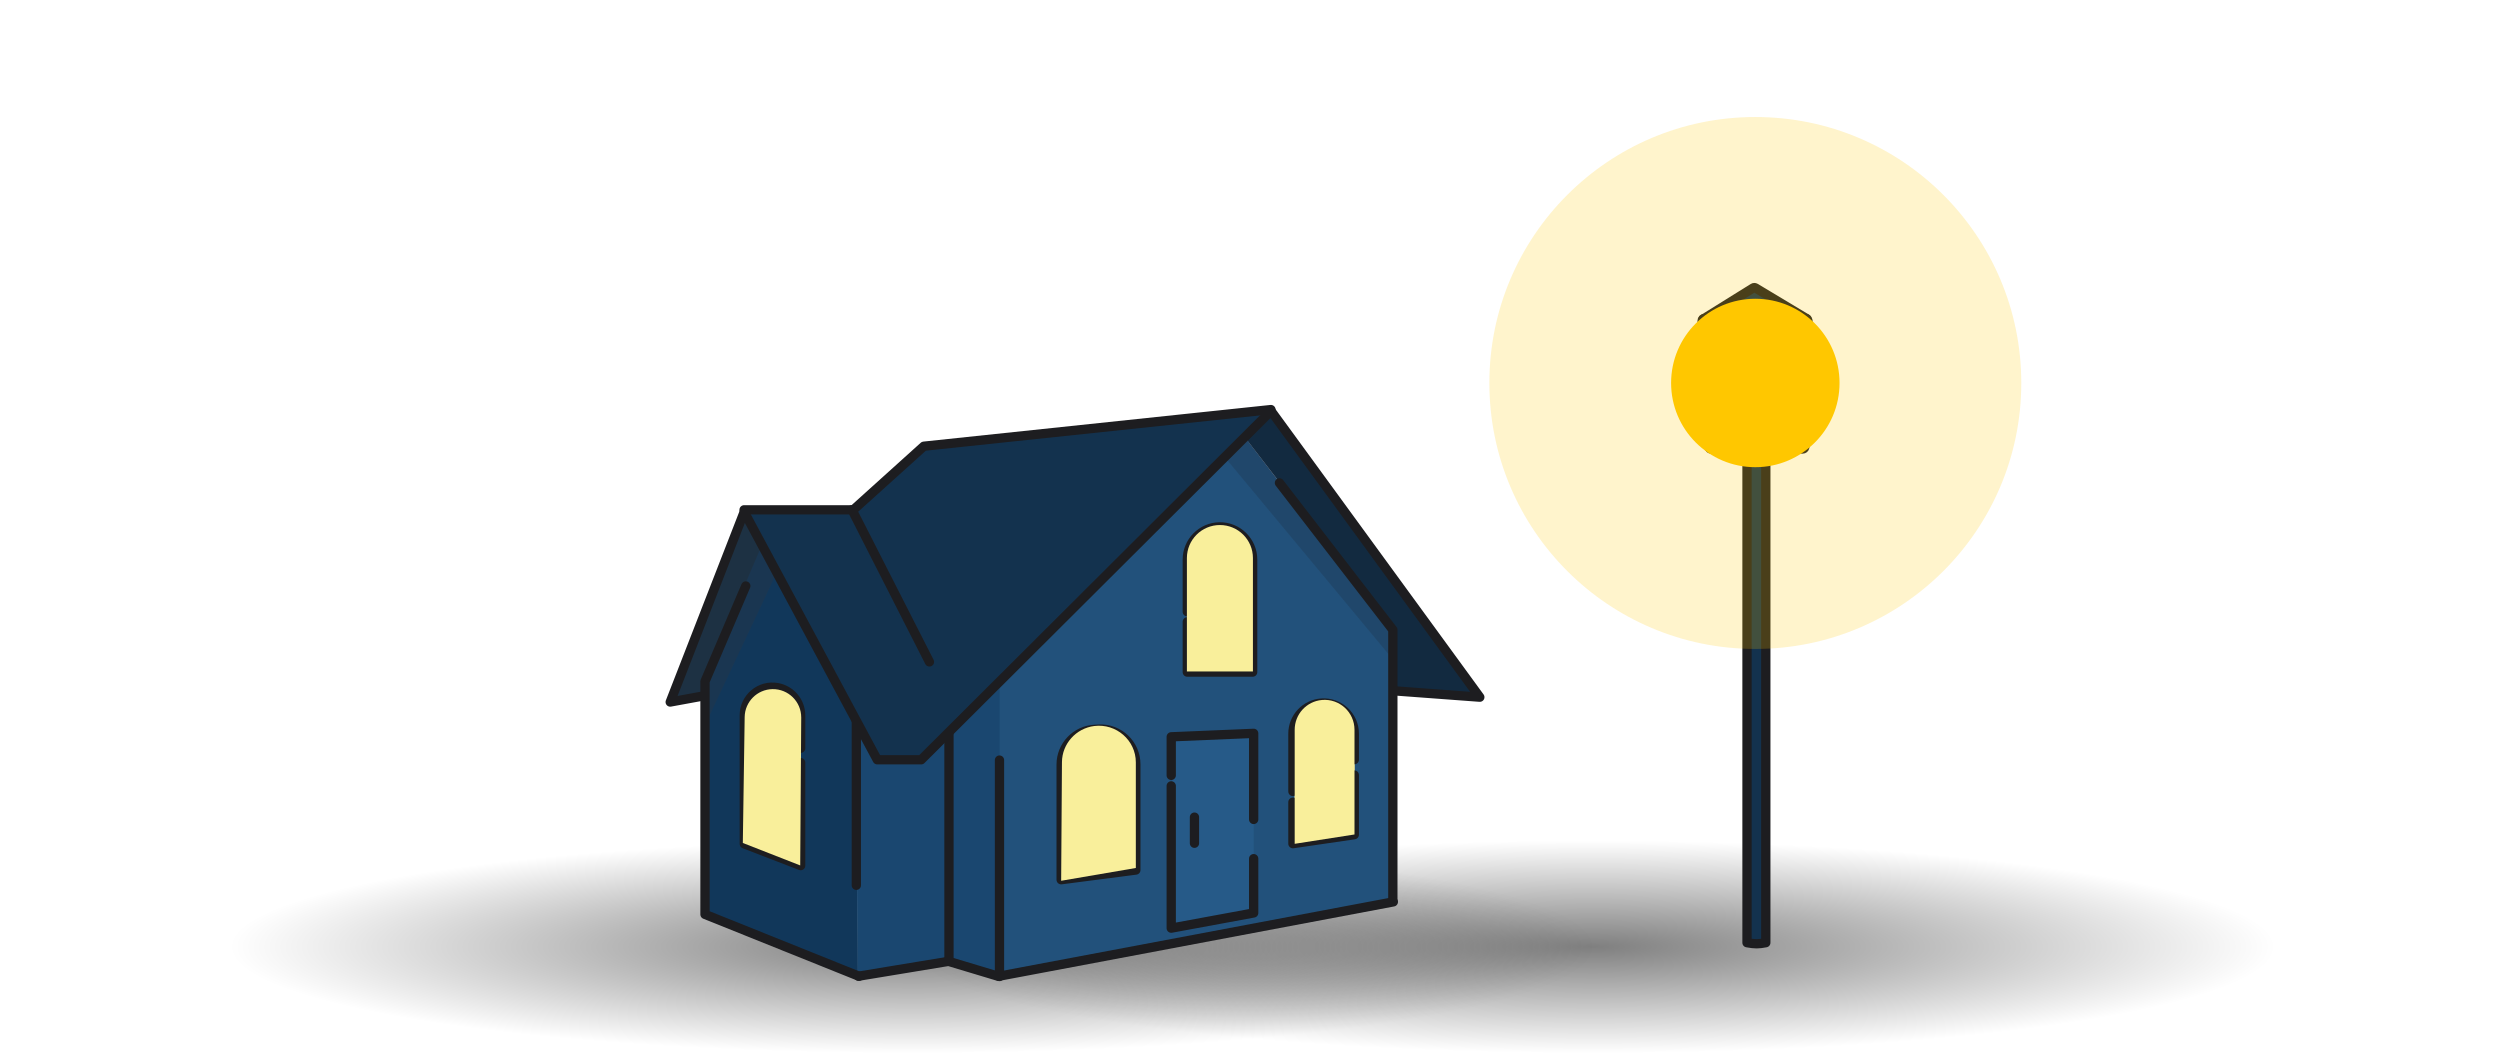 <svg width="470" height="200" viewBox="0 0 470 200" fill="none" xmlns="http://www.w3.org/2000/svg">
<g clip-path="url(#clip0_2201_8944)">
<ellipse opacity="0.5" cx="171.5" cy="178" rx="128.5" ry="20" fill="url(#paint0_radial_2201_8944)"/>
<ellipse opacity="0.5" cx="299.5" cy="178" rx="128.5" ry="20" fill="url(#paint1_radial_2201_8944)"/>
<path d="M178.926 137.261L178.406 180.806L187.765 183.6L261.885 169.497L261.73 118.304L234.167 82.343L178.926 137.261Z" fill="#22517B"/>
<path d="M278.459 131.039L261.5 130.238L261.812 118.267L234.037 82.212L239.106 77.143L278.459 131.039Z" fill="#0E304F"/>
<path d="M278.459 131.039L261.5 130.238L261.812 118.267L234.037 82.212L239.106 77.143L278.459 131.039Z" fill="#1D1D20" fill-opacity="0.3"/>
<path d="M261.994 118.349L261.512 130.24V123.549L230.279 85.984L233.919 81.954L261.994 118.349Z" fill="#1D1D20" fill-opacity="0.17"/>
<path d="M178.482 180.574L187.938 183.564V128.158L178.645 137.55L178.482 180.574Z" fill="#1A4770"/>
<path d="M126.168 131.899L132.374 130.761L132.537 128.162L143.78 103.595L139.913 96.446L126.168 131.899Z" fill="#122E47"/>
<path d="M126.168 131.899L132.374 130.761L132.537 128.162L143.78 103.595L139.913 96.446L126.168 131.899Z" fill="#4A4A52" fill-opacity="0.07"/>
<path d="M132.338 171.836L161.289 182.714L160.985 136.468L143.256 102.425L132.338 127.967V171.836Z" fill="#11375A"/>
<path d="M160.933 136.513L160.902 136.461L179.247 138.169L179.259 180.469L177.032 180.466L162.316 183.025L161.22 182.609L160.933 136.513Z" fill="#1A4770"/>
<path d="M126.168 131.899L132.374 130.761L132.764 135.863L146.055 107.592L139.913 96.446L126.168 131.899Z" fill="#35353B" fill-opacity="0.25"/>
<path d="M140.21 110.162L132.541 128.099V171.904L161.494 183.537" stroke="#1D1D20" stroke-width="1.75" stroke-linecap="round" stroke-linejoin="round"/>
<path d="M199.648 143.281C199.671 139.833 202.293 136.928 205.713 136.491V136.491C209.828 135.966 213.536 139.164 213.536 143.312V163.18L199.498 165.584L199.648 143.281Z" fill="#F9EF9B"/>
<path d="M200.539 165.12L203.933 137.303L206.876 136.979L203.933 164.485L200.539 165.12Z" fill="#4A4A52" fill-opacity="0.05"/>
<path d="M205.338 164.545L208.014 137.639C208.484 138.029 210.472 138.638 210.472 138.638L208.252 163.939L205.338 164.545Z" fill="#4A4A52" fill-opacity="0.05"/>
<path d="M209.744 163.997L199.346 157.888L199.671 165.135L209.744 163.997Z" fill="#4A4A52" fill-opacity="0.05"/>
<path d="M206.574 137.079L205.786 137.119C202.263 137.299 199.498 140.208 199.498 143.736V165.386L213.536 163.566V143.696C213.536 139.904 210.36 136.886 206.574 137.079Z" stroke="#1D1D20" stroke-width="1.75" stroke-linecap="round" stroke-linejoin="round"/>
<path d="M243.401 158.636L254.645 156.881V137.195C254.645 133.892 251.811 131.301 248.521 131.596C245.623 131.855 243.401 134.284 243.401 137.195V158.636Z" fill="#F9EF9B"/>
<path d="M246.172 134.462H248.316L246.789 157.924L244.417 158.249L246.172 134.462Z" fill="#4A4A52" fill-opacity="0.05"/>
<path d="M251.453 134.453H253.598L252.07 157.915L249.698 158.24L251.453 134.453Z" fill="#4A4A52" fill-opacity="0.05"/>
<path d="M254.607 145.707V156.918L243.071 158.608V150.809M254.607 142.815V137.936C254.607 134.598 251.782 131.957 248.452 132.181V132.181C245.423 132.385 243.071 134.901 243.071 137.936V148.794" stroke="#1D1D20" stroke-width="1.75" stroke-linecap="round" stroke-linejoin="round"/>
<path d="M139.998 134.796C140.04 131.928 142.349 129.611 145.216 129.558V129.558C148.204 129.503 150.65 131.921 150.63 134.91L150.44 162.701L139.651 158.477L139.998 134.796Z" fill="#F9EF9B"/>
<path d="M148.997 133.946L150.069 135.961L139.931 157.506V154.354L148.997 133.946Z" fill="#4A4A52" fill-opacity="0.05"/>
<path d="M146.674 131.9L147.584 133.005L139.753 151.04V148.635L146.674 131.9Z" fill="#4A4A52" fill-opacity="0.05"/>
<path d="M144.935 136.917V158.56M141.556 144.9L148.964 146.461" stroke="#1D1D20" stroke-width="1.75" stroke-linecap="round"/>
<path d="M150.524 140.669V134.52C150.524 131.94 148.677 129.731 146.138 129.274V129.274C142.904 128.693 139.931 131.178 139.931 134.465V158.65L150.524 162.733V143.366" stroke="#1D1D20" stroke-width="1.75" stroke-linecap="round" stroke-linejoin="round"/>
<path d="M240.537 90.783L261.854 118.405V169.228" stroke="#1D1D20" stroke-width="1.75" stroke-linecap="round" stroke-linejoin="round"/>
<path d="M160.988 135.629V166.435" stroke="#1D1D20" stroke-width="1.75" stroke-linecap="round"/>
<path d="M178.406 137.708L178.406 180.408" stroke="#1D1D20" stroke-width="1.75" stroke-linecap="round"/>
<path d="M187.902 183.585V142.9" stroke="#1D1D20" stroke-width="1.75" stroke-linecap="round"/>
<path d="M161.395 183.525L178.324 180.73L187.618 183.525" stroke="#1D1D20" stroke-width="1.75" stroke-linecap="round"/>
<path d="M187.826 183.524L261.946 169.551" stroke="#1D1D20" stroke-width="1.75" stroke-linecap="round"/>
<path d="M223.137 104.912C223.137 101.484 225.915 98.706 229.343 98.706V98.706C232.771 98.706 235.55 101.484 235.55 104.912V126.24H223.137V104.912Z" fill="#F9EF9B"/>
<path d="M223.213 115.012V105.199C223.213 101.845 225.903 99.112 229.257 99.058V99.058C232.686 99.004 235.496 101.769 235.496 105.199V126.354H223.213V116.897" stroke="#1D1D20" stroke-width="1.75" stroke-linecap="round" stroke-linejoin="round"/>
<path d="M229.301 104.951V122.726M224.914 113.563H233.59" stroke="#1D1D20" stroke-width="1.75" stroke-linecap="round" stroke-linejoin="round"/>
<path d="M220.369 138.52L235.7 137.87V171.503L220.369 174.362V138.52Z" fill="#265A88"/>
<path d="M235.691 161.429V171.633L220.191 174.492V147.748M235.691 154.053V137.87L220.191 138.52V145.766" stroke="#1D1D20" stroke-width="1.75" stroke-linecap="round" stroke-linejoin="round"/>
<path d="M224.559 153.623V158.53" stroke="#1D1D20" stroke-width="1.75" stroke-linecap="round"/>
<g filter="url(#filter0_f_2201_8944)">
<path d="M243.401 158.636L254.645 156.881V137.195C254.645 133.892 251.811 131.301 248.521 131.596C245.623 131.855 243.401 134.284 243.401 137.195V158.636Z" fill="#F9EF9B"/>
</g>
<g filter="url(#filter1_f_2201_8944)">
<path d="M139.998 134.796C140.04 131.928 142.349 129.611 145.216 129.558V129.558C148.204 129.503 150.65 131.921 150.63 134.91L150.44 162.701L139.651 158.477L139.998 134.796Z" fill="#F9EF9B"/>
</g>
<g filter="url(#filter2_f_2201_8944)">
<path d="M223.137 104.912C223.137 101.484 225.915 98.706 229.343 98.706V98.706C232.771 98.706 235.55 101.484 235.55 104.912V126.24H223.137V104.912Z" fill="#F9EF9B"/>
</g>
<g filter="url(#filter3_f_2201_8944)">
<path d="M199.648 143.281C199.671 139.833 202.293 136.928 205.713 136.491V136.491C209.828 135.966 213.536 139.164 213.536 143.312V163.18L199.498 165.584L199.648 143.281Z" fill="#F9EF9B"/>
</g>
<path d="M160.372 95.46L173.325 83.919L238.932 77.127L178.915 136.984L173.066 142.834H165.007L160.372 134.45L139.889 95.46H160.372Z" fill="#13324E"/>
<path d="M132.369 130.812L126 131.981L139.908 96.236L164.929 142.835H173.182L238.951 77.258L278.205 131.071L262.477 129.902" stroke="#1D1D20" stroke-width="1.75" stroke-linecap="round" stroke-linejoin="round"/>
<path d="M139.889 95.848H160.425L173.683 83.889L238.932 77" stroke="#1D1D20" stroke-width="1.75" stroke-linecap="round" stroke-linejoin="round"/>
<path d="M160.176 95.837L174.733 124.433" stroke="#1D1D20" stroke-width="1.75" stroke-linecap="round"/>
<rect x="328.438" y="84.415" width="3.532" height="92.813" fill="#13324E"/>
<path d="M328.438 84.415H331.97V177.228C330.5 177.5 330 177.5 328.438 177.228V84.415Z" stroke="#1D1D20" stroke-width="1.75" stroke-linejoin="round"/>
<rect x="321.374" y="80.882" width="17.856" height="3.532" rx="0.392" fill="#13324E"/>
<rect x="320" y="59.886" width="19.819" height="3.532" fill="#13324E"/>
<path d="M320.892 63.419C320.204 70.483 320.617 74.147 322.857 80.883M338.771 63.419C339.557 71.366 339.439 73.113 337.592 80.883" stroke="#1D1D20" stroke-width="1.75" stroke-linecap="round" stroke-linejoin="round"/>
<path d="M321.314 81.2C321.347 81.015 321.509 80.882 321.696 80.882H338.907C339.095 80.882 339.257 81.015 339.289 81.2C339.478 82.269 339.478 83.028 339.289 84.097C339.257 84.282 339.095 84.414 338.907 84.414H321.696C321.509 84.414 321.347 84.282 321.314 84.097C321.126 83.028 321.126 82.269 321.314 81.2Z" stroke="#1D1D20" stroke-width="1.75" stroke-linejoin="round"/>
<path d="M329.811 54L339.818 59.887H320L329.811 54Z" fill="#13324E"/>
<path d="M320 60.279C320 60.062 320.176 59.886 320.392 59.886H339.49C339.68 59.886 339.843 60.023 339.873 60.211C340.042 61.277 340.042 62.027 339.873 63.094C339.843 63.282 339.68 63.418 339.49 63.418H320.392C320.176 63.418 320 63.242 320 63.026V60.279Z" stroke="#1D1D20" stroke-width="1.75" stroke-linejoin="round"/>
<path d="M339.622 59.887L330.017 54.123C329.891 54.048 329.733 54.049 329.608 54.127L320.196 59.985" stroke="#1D1D20" stroke-width="1.75" stroke-linecap="round" stroke-linejoin="round"/>
<path d="M327.527 76.107C327.805 77.219 328.804 78 329.951 78V78C331.143 78 332.168 77.159 332.402 75.991L333.187 72.066C333.608 69.962 331.999 68 329.854 68V68C327.642 68 326.02 70.078 326.556 72.224L327.527 76.107Z" fill="#FFB800"/>
<g style="mix-blend-mode:screen" opacity="0.2" filter="url(#filter4_f_2201_8944)">
<circle cx="330" cy="72" r="50" fill="#FFC700"/>
</g>
<g style="mix-blend-mode:screen" filter="url(#filter5_f_2201_8944)">
<circle cx="330" cy="72" r="15.833" fill="#FFC700"/>
</g>
<g style="mix-blend-mode:screen" filter="url(#filter6_f_2201_8944)">
<circle cx="330" cy="72" r="7.5" fill="#FFC700"/>
</g>
</g>
<defs>
<filter id="filter0_f_2201_8944" x="223.401" y="111.573" width="51.243" height="67.063" filterUnits="userSpaceOnUse" color-interpolation-filters="sRGB">
<feFlood flood-opacity="0" result="BackgroundImageFix"/>
<feBlend mode="normal" in="SourceGraphic" in2="BackgroundImageFix" result="shape"/>
<feGaussianBlur stdDeviation="10" result="effect1_foregroundBlur_2201_8944"/>
</filter>
<filter id="filter1_f_2201_8944" x="119.651" y="109.558" width="50.978" height="73.144" filterUnits="userSpaceOnUse" color-interpolation-filters="sRGB">
<feFlood flood-opacity="0" result="BackgroundImageFix"/>
<feBlend mode="normal" in="SourceGraphic" in2="BackgroundImageFix" result="shape"/>
<feGaussianBlur stdDeviation="10" result="effect1_foregroundBlur_2201_8944"/>
</filter>
<filter id="filter2_f_2201_8944" x="203.137" y="78.706" width="52.413" height="67.535" filterUnits="userSpaceOnUse" color-interpolation-filters="sRGB">
<feFlood flood-opacity="0" result="BackgroundImageFix"/>
<feBlend mode="normal" in="SourceGraphic" in2="BackgroundImageFix" result="shape"/>
<feGaussianBlur stdDeviation="10" result="effect1_foregroundBlur_2201_8944"/>
</filter>
<filter id="filter3_f_2201_8944" x="179.498" y="116.435" width="54.038" height="69.15" filterUnits="userSpaceOnUse" color-interpolation-filters="sRGB">
<feFlood flood-opacity="0" result="BackgroundImageFix"/>
<feBlend mode="normal" in="SourceGraphic" in2="BackgroundImageFix" result="shape"/>
<feGaussianBlur stdDeviation="10" result="effect1_foregroundBlur_2201_8944"/>
</filter>
<filter id="filter4_f_2201_8944" x="250" y="-8" width="160" height="160" filterUnits="userSpaceOnUse" color-interpolation-filters="sRGB">
<feFlood flood-opacity="0" result="BackgroundImageFix"/>
<feBlend mode="normal" in="SourceGraphic" in2="BackgroundImageFix" result="shape"/>
<feGaussianBlur stdDeviation="15" result="effect1_foregroundBlur_2201_8944"/>
</filter>
<filter id="filter5_f_2201_8944" x="284.167" y="26.166" width="91.667" height="91.666" filterUnits="userSpaceOnUse" color-interpolation-filters="sRGB">
<feFlood flood-opacity="0" result="BackgroundImageFix"/>
<feBlend mode="normal" in="SourceGraphic" in2="BackgroundImageFix" result="shape"/>
<feGaussianBlur stdDeviation="15" result="effect1_foregroundBlur_2201_8944"/>
</filter>
<filter id="filter6_f_2201_8944" x="312.5" y="54.5" width="35" height="35" filterUnits="userSpaceOnUse" color-interpolation-filters="sRGB">
<feFlood flood-opacity="0" result="BackgroundImageFix"/>
<feBlend mode="normal" in="SourceGraphic" in2="BackgroundImageFix" result="shape"/>
<feGaussianBlur stdDeviation="5" result="effect1_foregroundBlur_2201_8944"/>
</filter>
<radialGradient id="paint0_radial_2201_8944" cx="0" cy="0" r="1" gradientUnits="userSpaceOnUse" gradientTransform="translate(171.5 178) rotate(90) scale(20 128.5)">
<stop/>
<stop offset="1" stop-opacity="0"/>
</radialGradient>
<radialGradient id="paint1_radial_2201_8944" cx="0" cy="0" r="1" gradientUnits="userSpaceOnUse" gradientTransform="translate(299.5 178) rotate(90) scale(20 128.5)">
<stop/>
<stop offset="1" stop-opacity="0"/>
</radialGradient>
<clipPath id="clip0_2201_8944">
<rect width="470" height="200" fill="white"/>
</clipPath>
</defs>
</svg>
